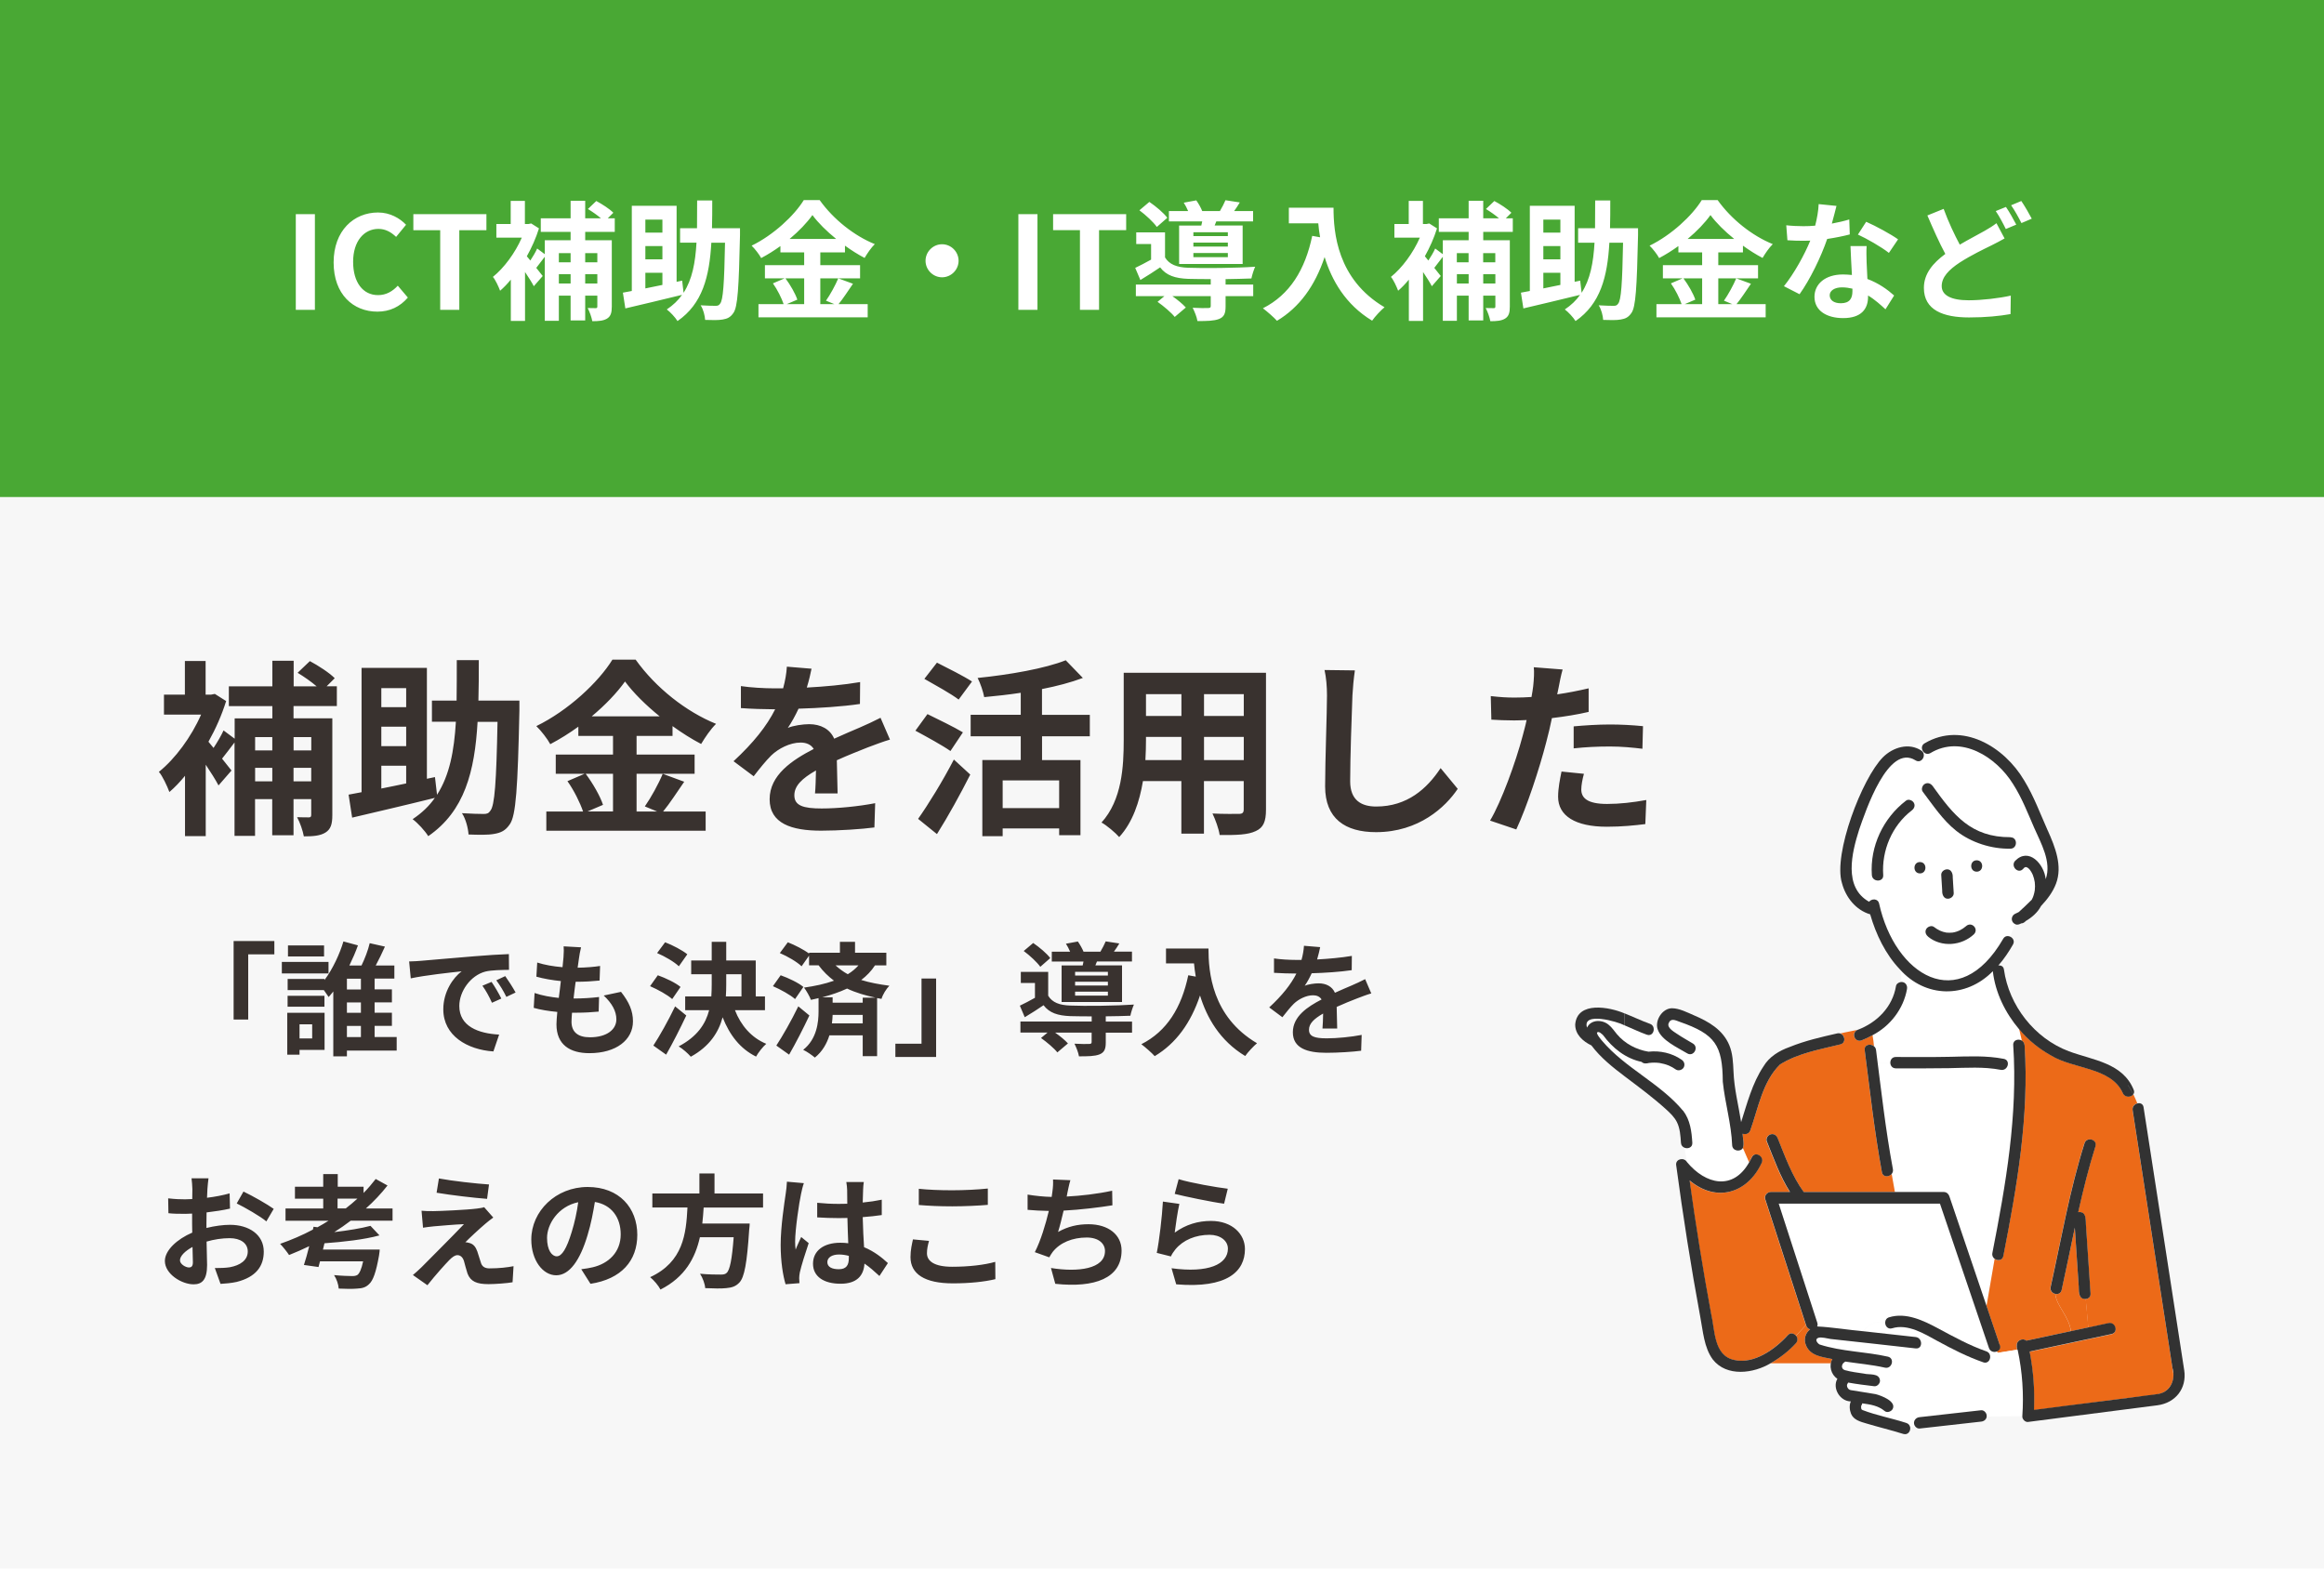 <svg viewBox="0 0 360 243" xmlns="http://www.w3.org/2000/svg" xmlns:xlink="http://www.w3.org/1999/xlink"><clipPath id="a"><path d="m244 102h94.41v120.19h-94.41z"/></clipPath><path d="m0 0h360v243h-360z" fill="#f7f7f7"/><path d="m0 0h360v77h-360z" fill="#49a834"/><path d="m45.82 48v-14.82h2.96v14.82zm12.64.28c-3.74 0-6.78-2.68-6.78-7.62s3.14-7.74 6.88-7.74c1.88 0 3.38.9 4.34 1.9l-1.54 1.88c-.76-.72-1.62-1.24-2.74-1.24-2.24 0-3.92 1.92-3.92 5.1s1.52 5.16 3.86 5.16c1.28 0 2.26-.6 3.06-1.46l1.56 1.84c-1.22 1.42-2.8 2.18-4.72 2.18zm9.73-.28v-12.34h-4.16v-2.48h11.32v2.48h-4.2v12.34zm24.34-8.78h-1.88v1.42h1.88zm-1.88 4.7h1.88v-1.44h-1.88zm-4.08 0h1.82v-1.44h-1.82zm1.82-4.7h-1.82v1.42h1.82zm6.84-3.3h-4.58v1.3h4.12v10.28c0 .94-.16 1.5-.74 1.86-.56.34-1.3.4-2.28.4-.1-.58-.42-1.5-.72-2.04.52.02 1.06.02 1.24.02.2 0 .26-.06.26-.28v-1.66h-1.88v3.84h-2.26v-3.84h-1.82v3.9h-2.18v-9.92c-.46.6-.92 1.22-1.32 1.72l1 1.26-1.38 1.58c-.3-.58-.82-1.4-1.36-2.2v7.58h-2.2v-6.4c-.54.66-1.1 1.24-1.66 1.72-.22-.6-.76-1.76-1.12-2.14 1.72-1.38 3.44-3.7 4.48-6.08h-3.94v-2.12h2.22v-3.58h2.2v3.58h.56l.42-.08 1.2.76c-.46 1.48-1.12 2.96-1.88 4.32.16.2.34.42.54.66.4-.6.82-1.32 1.06-1.86l1.18.88v-2.16h4v-1.3h-4.62v-2.1h4.62v-2.72h2.26v2.72h2.44c-.58-.5-1.36-1.04-2.02-1.44l1.3-1.24c.9.48 2.08 1.24 2.64 1.82l-.86.86h1.08zm4.74 6.34v2.42c.84-.16 1.72-.36 2.64-.54v-1.88zm2.64-8.24h-2.64v2.02h2.64zm0 6.16v-2.06h-2.64v2.06zm12.02-4.82v1.06c-.18 8.2-.36 11.14-1.02 12.06-.46.68-.94.9-1.66 1.02-.64.12-1.68.1-2.72.06-.04-.64-.28-1.64-.7-2.26.98.06 1.88.08 2.32.08.32 0 .52-.06.7-.34.46-.54.64-3.02.76-9.44h-2.12c-.3 5.28-1.38 9.48-5.24 12.14-.36-.58-1.1-1.38-1.66-1.8.98-.66 1.76-1.4 2.36-2.26-3.06.76-6.34 1.52-8.78 2.1l-.38-2.44c.4-.08.88-.16 1.38-.26v-13.2h6.94v11.78l.86-.18.22 1.88c1.34-2.08 1.82-4.66 2-7.76h-2.54v-2.24h2.62c.02-1.36.02-2.78.02-4.3h2.34c0 1.5 0 2.94-.04 4.3zm9.94 7.76h-2.9c.76 1.02 1.54 2.38 1.84 3.3l-1.64.7h2.7zm-2.26-6.1h7.22c-1.48-1.2-2.8-2.5-3.68-3.7-.86 1.2-2.1 2.5-3.54 3.7zm7.54 6.1 2.28.84c-.76 1.1-1.54 2.32-2.24 3.16h4.52v2.04h-16.92v-2.04h3.9c-.3-.9-.96-2.24-1.66-3.22l1.82-.78h-3.06v-2.04h6.08v-1.98h-3.68v-.98c-.94.68-1.96 1.32-2.98 1.86-.3-.56-.96-1.42-1.48-1.92 3.4-1.66 6.6-4.66 8.08-7.06h2.46c2.16 3.02 5.38 5.54 8.54 6.82-.6.6-1.14 1.4-1.58 2.14-1-.52-2.04-1.18-3.04-1.9v1.04h-3.82v1.98h6.16v2.04h-6.16v4h2.18l-1.3-.54c.66-.94 1.46-2.4 1.9-3.46zm16.08-5.28c1.4 0 2.56 1.16 2.56 2.56s-1.16 2.56-2.56 2.56-2.56-1.16-2.56-2.56 1.16-2.56 2.56-2.56zm11.82 10.16v-14.82h2.96v14.82zm9.54 0v-12.34h-4.16v-2.48h11.32v2.48h-4.2v12.34zm22.91-11.42v-.6h-5.34v.6zm0 1.62v-.62h-5.34v.62zm0 1.64v-.64h-5.34v.64zm-7.55-4.9h3.44c.04-.2.1-.42.14-.64h-5.16v-1.6h2.98c-.18-.44-.44-.92-.68-1.3l1.94-.36c.34.48.72 1.14.92 1.66h2.74c.32-.54.66-1.2.86-1.68l2.22.34c-.3.5-.6.96-.88 1.34h2.94v1.6h-5.7l-.26.64h4.34v5.96h-9.84zm-1.83-1.2-1.62 1.42c-.52-.74-1.7-1.84-2.7-2.58l1.54-1.3c1 .68 2.22 1.7 2.78 2.46zm9.03 9.5v.84h4.28v1.8h-4.28v1.6c0 1.06-.22 1.62-1.02 1.94-.8.3-1.86.32-3.34.32-.1-.64-.44-1.46-.74-2.06.98.06 2.08.06 2.38.04.32 0 .42-.08.42-.3v-1.54h-5.94c.8.56 1.62 1.24 2.08 1.76l-1.72 1.46c-.52-.66-1.72-1.68-2.66-2.34l1.06-.88h-4.42v-1.8h11.6v-.84c-1.34 0-2.58-.02-3.5-.04-2.02-.08-3.38-.52-4.34-1.78-.96.66-1.94 1.28-3.06 1.96l-.8-1.88c.74-.36 1.62-.8 2.46-1.28v-2.42h-2.3v-1.8h4.46v3.88c.66 1.1 1.86 1.54 3.56 1.6 2.42.1 7.64.04 10.4-.16-.2.44-.48 1.3-.58 1.82-1.06.04-2.5.08-4 .1zm9.8-11.06h6.92c0 3.78.54 11.08 7.9 15.42-.52.42-1.5 1.46-1.92 2.08-4.14-2.5-6.26-6.28-7.36-9.86-1.5 4.48-3.9 7.8-7.38 9.88-.44-.5-1.56-1.48-2.18-1.94 4.16-2.1 6.54-5.96 7.64-11.22l1.22.22c-.14-.76-.22-1.48-.28-2.16h-4.56zm31.98 7.04h-1.88v1.42h1.88zm-1.87 4.7h1.88v-1.44h-1.88zm-4.08 0h1.82v-1.44h-1.82zm1.81-4.7h-1.82v1.42h1.82zm6.85-3.3h-4.58v1.3h4.12v10.28c0 .94-.16 1.5-.74 1.86-.56.34-1.3.4-2.28.4-.1-.58-.42-1.5-.72-2.04.52.02 1.06.02 1.24.02.2 0 .26-.06.26-.28v-1.66h-1.88v3.84h-2.26v-3.84h-1.82v3.9h-2.18v-9.92c-.46.6-.92 1.22-1.32 1.72l1 1.26-1.38 1.58c-.3-.58-.82-1.4-1.36-2.2v7.58h-2.2v-6.4c-.54.66-1.1 1.24-1.66 1.72-.22-.6-.76-1.76-1.12-2.14 1.72-1.38 3.44-3.7 4.48-6.08h-3.94v-2.12h2.22v-3.58h2.2v3.58h.56l.42-.08 1.2.76c-.46 1.48-1.12 2.96-1.88 4.32.16.2.34.42.54.66.4-.6.82-1.32 1.06-1.86l1.18.88v-2.16h4v-1.3h-4.62v-2.1h4.62v-2.72h2.26v2.72h2.44c-.58-.5-1.36-1.04-2.02-1.44l1.3-1.24c.9.48 2.08 1.24 2.64 1.82l-.86.86h1.08zm4.73 6.34v2.42c.84-.16 1.72-.36 2.64-.54v-1.88zm2.64-8.24h-2.64v2.02h2.64zm0 6.16v-2.06h-2.64v2.06zm12.03-4.82v1.06c-.18 8.2-.36 11.14-1.02 12.06-.46.68-.94.9-1.66 1.02-.64.12-1.68.1-2.72.06-.04-.64-.28-1.64-.7-2.26.98.06 1.88.08 2.32.08.32 0 .52-.06.7-.34.46-.54.64-3.02.76-9.44h-2.12c-.3 5.28-1.38 9.48-5.24 12.14-.36-.58-1.1-1.38-1.66-1.8.98-.66 1.76-1.4 2.36-2.26-3.06.76-6.34 1.52-8.78 2.1l-.38-2.44c.4-.08.88-.16 1.38-.26v-13.2h6.94v11.78l.86-.18.22 1.88c1.34-2.08 1.82-4.66 2-7.76h-2.54v-2.24h2.62c.02-1.36.02-2.78.02-4.3h2.34c0 1.5 0 2.94-.04 4.3zm9.93 7.76h-2.9c.76 1.02 1.54 2.38 1.84 3.3l-1.64.7h2.7zm-2.25-6.1h7.22c-1.48-1.2-2.8-2.5-3.68-3.7-.86 1.2-2.1 2.5-3.54 3.7zm7.53 6.1 2.28.84c-.76 1.1-1.54 2.32-2.24 3.16h4.52v2.04h-16.92v-2.04h3.9c-.3-.9-.96-2.24-1.66-3.22l1.82-.78h-3.06v-2.04h6.08v-1.98h-3.68v-.98c-.94.68-1.96 1.32-2.98 1.86-.3-.56-.96-1.42-1.48-1.92 3.4-1.66 6.6-4.66 8.08-7.06h2.46c2.16 3.02 5.38 5.54 8.54 6.82-.6.6-1.14 1.4-1.58 2.14-1-.52-2.04-1.18-3.04-1.9v1.04h-3.82v1.98h6.16v2.04h-6.16v4h2.18l-1.3-.54c.66-.94 1.46-2.4 1.9-3.46zm15.53-11.22c-.16.64-.42 1.66-.72 2.74.98-.18 1.92-.4 2.7-.64l.08 2.32c-.92.24-2.16.5-3.5.7-.96 2.8-2.66 6.3-4.28 8.56l-2.42-1.24c1.58-1.96 3.2-4.9 4.08-7.06-.36.02-.7.02-1.04.02-.82 0-1.64-.02-2.5-.08l-.18-2.32c.86.1 1.92.14 2.66.14.6 0 1.2-.02 1.82-.08.28-1.1.5-2.3.54-3.34zm-1.05 13.84c0 .74.62 1.24 1.72 1.24 1.38 0 1.8-.76 1.8-1.86v-.4c-.52-.12-1.06-.2-1.62-.2-1.16 0-1.9.52-1.9 1.22zm5.72-7.62c-.06.84-.02 1.68 0 2.56.02.58.08 1.54.12 2.54 1.72.64 3.12 1.64 4.14 2.56l-1.34 2.14c-.7-.64-1.6-1.48-2.7-2.14v.2c0 1.86-1.02 3.3-3.86 3.3-2.48 0-4.44-1.1-4.44-3.3 0-1.96 1.64-3.46 4.42-3.46.48 0 .92.04 1.38.08-.08-1.48-.18-3.26-.22-4.48zm3.45 1.06c-1.16-.92-3.44-2.22-4.8-2.84l1.28-1.98c1.44.62 3.92 1.98 4.94 2.72zm8.48-6.82c.76 2.08 1.68 4 2.5 5.54 1.46-.86 2.88-1.58 3.82-2.12.74-.42 1.32-.78 1.86-1.2l1.26 2.36c-.64.36-1.28.7-2 1.06-1.26.62-3.12 1.5-4.96 2.68-1.66 1.1-2.78 2.24-2.78 3.64s1.4 2.2 4.18 2.2c2.04 0 4.74-.32 6.52-.72l-.04 2.86c-1.7.3-3.82.52-6.42.52-3.98 0-7-1.12-7-4.58 0-2.2 1.4-3.84 3.32-5.26-.92-1.7-1.88-3.86-2.78-5.96zm9.65-.3c.5.72 1.22 2 1.6 2.74l-1.62.68c-.4-.82-1.02-2-1.56-2.78zm2.38-.92c.52.76 1.26 2.04 1.62 2.74l-1.6.68c-.42-.84-1.06-2-1.6-2.76z" fill="#fff"/><path d="m48.22 114.19h-2.74v2.07h2.74zm-2.75 6.86h2.74v-2.1h-2.74zm-5.95 0h2.66v-2.1h-2.66zm2.66-6.86h-2.66v2.07h2.66zm9.97-4.81h-6.68v1.9h6.01v15c0 1.37-.23 2.19-1.08 2.71-.82.5-1.9.58-3.33.58-.15-.85-.61-2.19-1.05-2.97.76.03 1.55.03 1.81.03.29 0 .38-.09.38-.41v-2.42h-2.74v5.6h-3.3v-5.6h-2.66v5.69h-3.18v-14.47c-.67.88-1.34 1.78-1.93 2.51l1.46 1.84-2.01 2.31c-.44-.85-1.2-2.04-1.98-3.21v11.06h-3.21v-9.34c-.79.96-1.6 1.81-2.42 2.51-.32-.88-1.11-2.57-1.63-3.12 2.51-2.01 5.02-5.4 6.54-8.87h-5.75v-3.09h3.24v-5.22h3.21v5.22h.82l.61-.12 1.75 1.11c-.67 2.16-1.63 4.32-2.74 6.3.23.29.5.61.79.96.58-.88 1.2-1.93 1.55-2.71l1.72 1.28v-3.15h5.84v-1.9h-6.74v-3.06h6.74v-3.97h3.3v3.97h3.56c-.85-.73-1.98-1.52-2.95-2.1l1.9-1.81c1.31.7 3.03 1.81 3.85 2.65l-1.25 1.25h1.58v3.06zm6.92 9.25v3.53c1.23-.23 2.51-.52 3.85-.79v-2.74zm3.85-12.02h-3.85v2.95h3.85zm0 8.98v-3.01h-3.85v3.01zm17.54-7.03v1.55c-.26 11.96-.53 16.25-1.49 17.59-.67.99-1.37 1.31-2.42 1.49-.93.18-2.45.15-3.97.09-.06-.93-.41-2.39-1.02-3.3 1.43.09 2.74.12 3.38.12.47 0 .76-.09 1.02-.5.67-.79.93-4.41 1.11-13.77h-3.09c-.44 7.7-2.01 13.83-7.64 17.71-.53-.85-1.6-2.01-2.42-2.63 1.43-.96 2.57-2.04 3.44-3.3-4.46 1.11-9.25 2.22-12.81 3.06l-.55-3.56c.58-.12 1.28-.23 2.01-.38v-19.26h10.12v17.18l1.25-.26.32 2.74c1.95-3.04 2.65-6.8 2.92-11.32h-3.71v-3.27h3.82c.03-1.98.03-4.06.03-6.27h3.41c0 2.19 0 4.29-.06 6.27h6.33zm14.5 11.32h-4.23c1.11 1.49 2.25 3.47 2.68 4.81l-2.39 1.02h3.94v-5.84zm-3.3-8.9h10.53c-2.16-1.75-4.08-3.65-5.37-5.4-1.25 1.75-3.06 3.65-5.16 5.4zm11 8.9 3.33 1.23c-1.11 1.6-2.25 3.38-3.27 4.61h6.59v2.98h-24.68v-2.98h5.69c-.44-1.31-1.4-3.27-2.42-4.7l2.65-1.14h-4.46v-2.98h8.87v-2.89h-5.37v-1.43c-1.37.99-2.86 1.93-4.35 2.71-.44-.82-1.4-2.07-2.16-2.8 4.96-2.42 9.63-6.8 11.79-10.3h3.59c3.15 4.41 7.85 8.08 12.46 9.95-.88.88-1.66 2.04-2.31 3.12-1.46-.76-2.98-1.72-4.43-2.77v1.52h-5.57v2.89h8.99v2.98h-8.99v5.84h3.18l-1.9-.79c.96-1.37 2.13-3.5 2.77-5.05zm23.05-16.28c-.15.73-.35 1.69-.73 2.92 2.77-.15 5.69-.41 8.26-.85l-.03 3.39c-2.77.41-6.36.64-9.51.73-.5 1.08-1.08 2.13-1.66 2.98.76-.35 2.33-.58 3.3-.58 1.78 0 3.24.76 3.88 2.25 1.52-.7 2.74-1.2 3.94-1.72 1.14-.5 2.16-.96 3.24-1.52l1.46 3.38c-.93.26-2.48.85-3.47 1.22-1.31.53-2.98 1.17-4.76 1.98.03 1.63.09 3.79.12 5.14h-3.5c.09-.88.12-2.28.15-3.56-2.19 1.25-3.35 2.39-3.35 3.85 0 1.6 1.37 2.04 4.23 2.04 2.48 0 5.72-.32 8.29-.82l-.12 3.76c-1.93.26-5.51.5-8.26.5-4.58 0-7.97-1.11-7.97-4.87s3.5-6.07 6.83-7.79c-.44-.73-1.22-.99-2.04-.99-1.63 0-3.44.93-4.55 2.01-.88.88-1.72 1.93-2.71 3.21l-3.12-2.33c3.06-2.83 5.14-5.43 6.45-8.05h-.38c-1.2 0-3.33-.06-4.93-.18v-3.41c1.49.23 3.65.35 5.14.35h1.4c.32-1.17.52-2.31.58-3.36l3.85.32zm24.86 1.98-2.07 2.8c-1.14-.88-3.62-2.25-5.31-3.21l1.95-2.51c1.63.82 4.17 2.1 5.43 2.92zm-1.41 7.88-1.93 2.89c-1.2-.85-3.71-2.22-5.43-3.15l1.87-2.57c1.6.79 4.2 2.04 5.49 2.83zm-4.02 15.76-2.92-2.36c1.55-2.19 3.79-5.81 5.54-9.19l2.54 2.33c-1.55 3.06-3.38 6.39-5.16 9.22zm18.93-4.03v-4.29h-8.75v4.29zm4.76-11.12h-7.41v3.68h5.95v11.64h-3.3v-1.05h-8.75v1.2h-3.15v-11.79h5.95v-3.68h-7.76v-3.33h7.76v-3.41c-1.9.29-3.85.5-5.66.67-.15-.85-.61-2.19-1.02-2.97 4.96-.5 10.44-1.46 13.65-2.74l2.65 2.74c-1.87.7-4.06 1.28-6.33 1.72v4h7.41v3.33zm17.68 3.68h6.16v-3.59h-6.16zm-9.07 0h5.57v-3.59h-5.49v.53c0 .93-.03 1.98-.09 3.06zm5.57-10.21h-5.49v3.38h5.49zm9.66 3.38v-3.38h-6.16v3.38zm3.44-6.68v21.18c0 1.87-.41 2.8-1.58 3.33-1.2.58-2.98.64-5.6.61-.12-.93-.67-2.42-1.11-3.33 1.63.09 3.56.06 4.08.06.56 0 .76-.18.76-.7v-4.38h-6.16v8.14h-3.5v-8.14h-5.95c-.53 3.18-1.58 6.39-3.68 8.67-.55-.64-1.96-1.84-2.74-2.25 3.18-3.5 3.44-8.7 3.44-12.78v-10.42h22.03zm13.77-.38c-.18 1.23-.32 2.71-.38 3.88-.12 3.15-.35 9.69-.35 13.3 0 2.95 1.75 3.91 4.03 3.91 4.81 0 7.88-2.77 9.98-5.95l2.65 3.21c-1.87 2.8-6.01 6.71-12.66 6.71-4.78 0-7.88-2.1-7.88-7.09 0-3.91.29-11.58.29-14.09 0-1.37-.12-2.77-.38-3.94zm35.48 16.02c-.23.82-.41 1.78-.41 2.42 0 1.28.88 2.25 4 2.25 1.96 0 3.97-.23 6.07-.61l-.15 3.73c-1.63.2-3.62.41-5.95.41-4.9 0-7.56-1.69-7.56-4.64 0-1.34.29-2.74.53-3.91zm-3.3-16.16c-.23.79-.5 2.1-.61 2.74-.06.32-.15.7-.23 1.11 1.63-.23 3.27-.56 4.87-.93v3.65c-1.75.41-3.73.73-5.69.96-.26 1.25-.55 2.54-.88 3.74-1.05 4.08-3.01 10.04-4.64 13.51l-4.06-1.37c1.75-2.92 3.97-9.04 5.05-13.13.2-.79.44-1.6.61-2.45-.67.03-1.31.06-1.93.06-1.4 0-2.51-.06-3.53-.12l-.09-3.65c1.49.17 2.48.23 3.68.23.85 0 1.72-.03 2.63-.09.12-.64.2-1.2.26-1.66.12-1.08.18-2.28.09-2.95l4.46.35zm1.72 8.81c1.63-.15 3.74-.29 5.6-.29 1.66 0 3.41.09 5.13.26l-.09 3.5c-1.46-.18-3.24-.35-5.02-.35-1.98 0-3.79.09-5.63.29v-3.41zm-207.6 33.26h6.32v2.06h-4.05v10.1h-2.26v-12.16zm14.02.68v1.71h-5.59v-1.71zm.69 2.55v1.79h-7.23v-1.79zm-.63 5.25v1.69h-5.71v-1.69zm-1.9 4.42h-1.96v2.19h1.96zm1.92-1.79v5.75h-3.88v.74h-1.9v-6.49zm3.46 2.04v1.73h2.17v-1.73zm2.17-5.65v-1.67h-2.17v1.67zm0 3.61v-1.6h-2.17v1.6zm5.54 3.77v2.09h-7.71v.89h-2.11v-10.05c-.23.3-.48.59-.72.86-.19-.29-.46-.68-.74-1.07h-5.61v-1.73h5.71v.17c1.29-1.73 2.38-4.11 2.93-5.98l2.25.61c-.36 1.01-.82 2.07-1.33 3.12h1.88c.51-1.05 1.03-2.4 1.27-3.46l2.36.53c-.44.99-.95 2.04-1.43 2.93h2.89v2.02h-3.06v1.67h2.68v2.02h-2.68v1.6h2.68v2.04h-2.68v1.73h3.42zm1.92-11.72c.76-.02 1.5-.06 1.86-.1 1.6-.13 4.74-.42 8.22-.7 1.96-.17 4.03-.29 5.38-.34l.02 2.44c-1.03.02-2.66.02-3.67.27-2.3.61-4.03 3.06-4.03 5.33 0 3.14 2.93 4.26 6.17 4.43l-.89 2.61c-4-.27-7.76-2.4-7.76-6.53 0-2.74 1.54-4.91 2.84-5.88-1.79.19-5.67.61-7.88 1.09l-.25-2.61zm12.77 3.16c.48.68 1.16 1.85 1.52 2.59l-1.45.65c-.48-1.05-.88-1.79-1.48-2.64l1.41-.59zm2.13-.88c.48.67 1.2 1.79 1.6 2.53l-1.43.68c-.51-1.03-.95-1.73-1.56-2.57l1.39-.65zm11.74-4.47c-.17.68-.25 1.2-.32 1.69-.06.32-.13.84-.21 1.47 1.37-.02 2.59-.13 3.48-.27l-.08 2.26c-1.14.11-2.19.19-3.71.19-.11.84-.23 1.73-.32 2.59h.13c1.18 0 2.59-.08 3.82-.23l-.06 2.26c-1.07.1-2.17.17-3.37.17h-.76c-.04.57-.08 1.05-.08 1.39 0 1.58.97 2.42 2.84 2.42 2.66 0 4.11-1.22 4.11-2.78 0-1.29-.7-2.51-1.96-3.69l2.68-.57c1.26 1.6 1.85 2.95 1.85 4.57 0 2.87-2.59 4.93-6.75 4.93-2.99 0-5.1-1.29-5.1-4.47 0-.46.06-1.14.13-1.92-1.39-.13-2.64-.34-3.65-.63l.13-2.3c1.24.42 2.51.63 3.75.76.11-.86.23-1.75.32-2.61-1.31-.13-2.66-.36-3.79-.68l.13-2.19c1.1.36 2.53.61 3.92.72.06-.59.11-1.1.15-1.54.06-.89.06-1.28.02-1.69l2.68.15zm16.46 1.08-1.31 1.86c-.68-.67-2.17-1.54-3.37-2.05l1.24-1.67c1.16.44 2.68 1.24 3.44 1.86zm-1.05 5.06-1.29 1.88c-.72-.65-2.23-1.48-3.43-2l1.2-1.69c1.18.42 2.76 1.16 3.52 1.81zm-.84 3.01 1.73 1.41c-.95 2.02-2.06 4.21-3.12 6.07l-1.98-1.41c.95-1.45 2.3-3.84 3.37-6.07zm7.92-4.98v1.58c0 .63-.02 1.24-.06 1.86h2.42v-3.44zm5.99 5.57h-4.64c.91 2.34 2.53 4.26 4.85 5.21-.53.46-1.24 1.35-1.58 1.98-2.47-1.22-4.09-3.33-5.18-6.09-.63 2.34-2.02 4.51-4.93 6.11-.4-.48-1.28-1.26-1.88-1.6 2.89-1.52 4.17-3.48 4.72-5.61h-3.71v-2.13h4.05c.04-.63.06-1.26.06-1.88v-1.56h-3.18v-2.13h3.18v-2.89h2.25v2.89h4.57v5.57h1.43v2.13zm5.18-.59 1.71 1.41c-.95 2.02-2.07 4.21-3.14 6.07l-1.98-1.41c.95-1.45 2.32-3.84 3.4-6.07zm.78-3.01-1.29 1.88c-.72-.65-2.23-1.48-3.43-2l1.2-1.69c1.18.42 2.76 1.16 3.52 1.81zm9.19 1.66h1.98c-1.56-.34-3.04-.76-4.4-1.41-1.18.55-2.47.99-3.84 1.35h1.6v.84h4.66zm-4.78 3.98h4.78v-1.31h-4.66c-.02.4-.04.86-.11 1.31zm4.13-8.98h-3.56c.61.55 1.24 1.01 1.9 1.37.65-.4 1.2-.86 1.65-1.37zm4.32 0h-1.77c-.57.88-1.29 1.62-2.13 2.26 1.35.42 2.8.68 4.36.89-.49.51-1.01 1.33-1.22 2.04l-.68-.13v9h-2.23v-3.22h-5.16c-.4 1.26-1.07 2.49-2.25 3.44-.4-.34-1.26-.95-1.81-1.2 2.13-1.67 2.38-4.32 2.38-5.94v-2.07c-.38.1-.78.19-1.18.27-.19-.51-.72-1.46-1.07-1.9 1.66-.23 3.25-.57 4.64-1.07-.86-.65-1.66-1.41-2.38-2.38h-1.48v-1.5l-1.16 1.65c-.68-.67-2.17-1.54-3.37-2.05l1.24-1.67c1.08.42 2.49 1.14 3.29 1.75v-.13h4.78v-1.69h2.34v1.69h4.85v1.96zm7.71 14.19h-6.32v-2.06h4.05v-10.1h2.26v12.16zm26.6-12.62v-.57h-5.08v.57zm0 1.55v-.59h-5.08v.59zm0 1.56v-.61h-5.08v.61zm-7.18-4.67h3.27c.04-.19.1-.4.13-.61h-4.91v-1.52h2.84c-.17-.42-.42-.88-.65-1.24l1.85-.34c.32.46.68 1.09.88 1.58h2.61c.3-.51.63-1.14.82-1.6l2.11.32c-.28.48-.57.91-.84 1.27h2.8v1.52h-5.42l-.25.61h4.13v5.67h-9.36v-5.67zm-1.75-1.14-1.54 1.35c-.49-.7-1.62-1.75-2.57-2.45l1.47-1.24c.95.65 2.11 1.62 2.64 2.34zm8.6 9.04v.8h4.07v1.71h-4.07v1.52c0 1.01-.21 1.54-.97 1.85-.76.29-1.77.3-3.18.3-.1-.61-.42-1.39-.7-1.96.93.06 1.98.06 2.26.04.31 0 .4-.08.4-.29v-1.46h-5.65c.76.53 1.54 1.18 1.98 1.67l-1.64 1.39c-.49-.63-1.64-1.6-2.53-2.23l1.01-.84h-4.2v-1.71h11.04v-.8c-1.28 0-2.46-.02-3.33-.04-1.92-.08-3.22-.49-4.13-1.69-.91.63-1.85 1.22-2.91 1.86l-.76-1.79c.7-.34 1.54-.76 2.34-1.22v-2.3h-2.19v-1.71h4.24v3.69c.63 1.05 1.77 1.47 3.39 1.52 2.3.1 7.27.04 9.89-.15-.19.42-.46 1.24-.55 1.73-1.01.04-2.38.08-3.81.09zm9.33-10.52h6.58c0 3.6.51 10.54 7.52 14.67-.49.4-1.43 1.39-1.83 1.98-3.94-2.38-5.96-5.97-7-9.38-1.43 4.26-3.71 7.42-7.02 9.4-.42-.48-1.48-1.41-2.07-1.85 3.96-2 6.22-5.67 7.27-10.68l1.16.21c-.13-.72-.21-1.41-.27-2.05h-4.34zm23.88-.21c-.1.47-.23 1.1-.47 1.9 1.81-.1 3.71-.27 5.38-.55l-.02 2.21c-1.81.27-4.15.42-6.2.48-.32.7-.7 1.39-1.08 1.94.49-.23 1.52-.38 2.15-.38 1.16 0 2.11.49 2.53 1.46.99-.46 1.79-.78 2.57-1.12.74-.32 1.41-.63 2.11-.99l.95 2.21c-.61.17-1.62.55-2.26.8-.86.34-1.94.76-3.1 1.29.02 1.07.06 2.47.08 3.35h-2.28c.06-.57.08-1.48.1-2.32-1.43.82-2.19 1.56-2.19 2.51 0 1.05.89 1.33 2.76 1.33 1.62 0 3.73-.21 5.4-.53l-.08 2.45c-1.26.17-3.6.32-5.38.32-2.99 0-5.2-.72-5.2-3.18s2.28-3.96 4.45-5.08c-.29-.48-.8-.65-1.33-.65-1.07 0-2.24.61-2.97 1.31-.57.57-1.12 1.26-1.77 2.09l-2.04-1.52c2-1.85 3.35-3.54 4.21-5.25h-.25c-.78 0-2.17-.04-3.22-.11v-2.23c.97.15 2.38.23 3.35.23h.91c.21-.76.34-1.5.38-2.19l2.51.21zm-172.2 35.81c-.06.34-.13 1.16-.17 1.66-.02.42-.04.88-.06 1.35 1.26-.15 2.51-.4 3.5-.68l.06 2.36c-1.08.25-2.4.44-3.63.59-.02.57-.02 1.16-.02 1.71v.7c1.29-.32 2.61-.49 3.65-.49 2.93 0 5.23 1.52 5.23 4.15 0 2.24-1.18 3.94-4.21 4.7-.88.19-1.71.25-2.49.3l-.88-2.45c.86 0 1.67-.02 2.34-.13 1.54-.29 2.76-1.05 2.76-2.44 0-1.29-1.14-2.06-2.8-2.06-1.18 0-2.42.19-3.58.53.04 1.5.08 2.99.08 3.63 0 2.36-.84 2.99-2.09 2.99-1.85 0-4.45-1.6-4.45-3.62 0-1.65 1.9-3.39 4.24-4.39-.02-.46-.02-.91-.02-1.35v-1.6c-.36.02-.7.04-1.01.04-1.27 0-2.02-.02-2.66-.1l-.04-2.3c1.12.13 1.94.15 2.63.15.34 0 .72-.02 1.1-.04.02-.67.02-1.22.02-1.54 0-.4-.08-1.33-.13-1.68h2.63zm5.42 2.05c1.47.7 3.67 1.96 4.68 2.68l-1.14 1.94c-.91-.78-3.41-2.21-4.59-2.78l1.05-1.85zm-9.84 10.66c0 .59.89 1.1 1.39 1.1.34 0 .61-.15.61-.8 0-.47-.02-1.35-.06-2.38-1.16.63-1.94 1.41-1.94 2.07zm24.41-8.05h1.27c.63-.49 1.24-.99 1.81-1.52h-3.08zm8.49 1.9h-6.45c-.82.63-1.67 1.22-2.55 1.77 2.13-.25 4.21-.59 5.61-.97l1.39 1.48c-2.36.65-5.63 1.01-8.52 1.22l-.23.97h8.79s-.04.63-.11.95c-.46 2.57-.91 3.86-1.56 4.43-.51.49-1.03.63-1.83.67-.63.06-1.71.06-2.85 0-.04-.63-.32-1.48-.72-2.09 1.1.11 2.3.15 2.8.15.36 0 .61-.04.84-.19.3-.25.61-.89.86-2.09h-6.68l-.23.88-2.26-.32c.27-.8.55-1.83.82-2.91-1.03.5-2.07.95-3.12 1.37-.3-.46-.97-1.31-1.39-1.73 1.73-.61 3.44-1.33 5.08-2.21l.1-.44.61.08c.59-.32 1.16-.66 1.71-1.01h-6.66v-1.9h5.84v-1.52h-4.38v-1.85h4.38v-1.96h2.25v1.96h4v.97c.69-.7 1.31-1.43 1.88-2.17l1.83 1.01c-.99 1.26-2.11 2.46-3.35 3.56h4.13v1.9zm7.21-6.54c2.13.4 5.78.8 7.76.93l-.3 2.23c-2-.15-5.56-.57-7.82-.95zm8.43 6.05c-.49.34-.89.68-1.24.97-.88.74-2.64 2.38-3.1 2.87.17-.02.51.06.72.13.55.17.89.59 1.14 1.29.17.51.38 1.24.55 1.73.17.59.59.89 1.33.89 1.47 0 2.78-.15 3.73-.34l-.15 2.49c-.78.15-2.74.29-3.73.29-1.81 0-2.78-.4-3.25-1.64-.19-.57-.42-1.46-.55-1.94-.21-.67-.63-.91-1.01-.91-.4 0-.8.3-1.26.76-.65.67-2.07 2.23-3.39 3.9l-2.25-1.58c.34-.29.8-.68 1.31-1.18.97-.99 4.87-4.87 6.6-6.7-1.33.04-3.62.25-4.7.34-.67.06-1.24.15-1.64.21l-.23-2.63c.44.04 1.12.08 1.83.06.89 0 5.21-.19 6.79-.4.36-.04.88-.13 1.08-.21l1.39 1.58zm22.3 2.68c0 4.01-2.45 6.85-7.25 7.59l-1.43-2.26c.72-.08 1.26-.19 1.77-.3 2.44-.57 4.34-2.32 4.34-5.1 0-2.63-1.43-4.59-4-5.02-.27 1.62-.59 3.37-1.14 5.16-1.14 3.84-2.78 6.2-4.85 6.2s-3.86-2.32-3.86-5.54c0-4.39 3.81-8.14 8.73-8.14s7.69 3.27 7.69 7.42zm-13.98.48c0 1.92.76 2.85 1.5 2.85.8 0 1.54-1.2 2.32-3.77.44-1.41.8-3.03 1.01-4.61-3.14.65-4.83 3.43-4.83 5.52zm33.47-4.7h-9.21c-.06.82-.11 1.65-.21 2.47h7.34s-.02.68-.08.99c-.34 5.18-.74 7.31-1.5 8.14-.57.61-1.16.8-2.06.88-.7.08-1.98.06-3.25 0-.04-.65-.38-1.58-.8-2.23 1.31.13 2.64.13 3.2.13.42 0 .69-.04.91-.25.5-.42.84-2.07 1.1-5.54h-5.23c-.72 3.21-2.3 6.18-6.11 8.11-.32-.63-1.01-1.43-1.6-1.92 5.14-2.38 5.57-6.72 5.78-10.79h-5.44v-2.17h7.29v-3.1h2.34v3.1h7.52v2.17zm9.95 8.45c0 .78.76 1.1 1.77 1.1 1.16 0 1.56-.61 1.56-1.73v-.34c-.5-.13-1.01-.21-1.52-.21-1.09 0-1.81.46-1.81 1.18zm5.65-12.43c-.06.36-.1.82-.11 1.24-.02.42-.04 1.12-.06 1.96 1.05-.1 2.04-.25 2.95-.44v2.38c-.91.13-1.9.25-2.95.32.04 1.85.13 3.37.21 4.66 1.58.65 2.78 1.62 3.69 2.46l-1.31 2c-.8-.74-1.56-1.41-2.32-1.92-.11 1.83-1.14 3.12-3.71 3.12s-4.26-1.1-4.26-3.1 1.64-3.25 4.22-3.25c.44 0 .86.02 1.24.08-.04-1.18-.11-2.57-.13-3.92-.46.02-.91.02-1.35.02-1.12 0-2.21-.04-3.33-.11v-2.26c1.08.11 2.19.17 3.33.17.44 0 .89 0 1.33-.02 0-.93-.02-1.71-.02-2.11 0-.28-.06-.88-.13-1.26h2.72zm-9.29.21c-.15.38-.38 1.35-.44 1.69-.28 1.28-.91 5.46-.91 7.36 0 .38.02.86.08 1.24.25-.67.57-1.31.86-1.96l1.16.95c-.53 1.56-1.14 3.5-1.37 4.53-.06.27-.1.68-.1.89 0 .19.02.51.04.78l-2.15.17c-.4-1.33-.76-3.5-.76-6.09 0-2.87.57-6.47.78-7.93.08-.53.17-1.26.19-1.87l2.63.23zm17.8.86c1.41.15 3.18.23 5.18.23 1.88 0 4.05-.11 5.52-.27v2.53c-1.33.12-3.69.23-5.5.23-2 0-3.65-.08-5.19-.21v-2.51zm1.59 8.07c-.19.68-.32 1.27-.32 1.92 0 1.22 1.16 2.09 3.9 2.09 2.57 0 5-.28 6.68-.76l.02 2.68c-1.65.4-3.94.65-6.6.65-4.36 0-6.55-1.46-6.55-4.07 0-1.1.23-2.04.38-2.74zm21.9-9.4c-.21.67-.32 1.31-.46 1.94-.04.17-.08.38-.11.59 2.17-.11 4.74-.4 7.04-.9l.04 2.26c-1.98.32-5.01.69-7.56.82-.27 1.16-.57 2.38-.86 3.31 1.54-.86 3.03-1.2 4.72-1.2 3.08 0 5.12 1.64 5.12 4.07 0 4.28-4.13 5.82-10.27 5.16l-.67-2.45c4.17.68 8.37.17 8.37-2.63 0-1.14-.97-2.09-2.83-2.09-2.19 0-4.13.78-5.27 2.23-.21.27-.34.51-.53.84l-2.24-.8c.91-1.77 1.67-4.3 2.17-6.39-1.2-.02-2.32-.08-3.29-.17v-2.36c1.14.19 2.57.34 3.73.36.04-.29.08-.55.11-.78.11-.82.13-1.29.1-1.92l2.7.11zm16.77-.16c1.81.57 5.96 1.29 7.61 1.48l-.57 2.32c-1.92-.25-6.16-1.14-7.65-1.52zm.11 3.83c-.25 1.05-.59 3.37-.72 4.45 1.73-1.26 3.62-1.81 5.61-1.81 3.33 0 5.27 2.06 5.27 4.36 0 3.46-2.74 6.13-10.65 5.46l-.72-2.49c5.71.78 8.73-.61 8.73-3.03 0-1.24-1.18-2.15-2.84-2.15-2.15 0-4.09.8-5.29 2.25-.34.42-.53.72-.7 1.1l-2.19-.55c.38-1.86.82-5.59.95-7.95z" fill="#39322f"/><g clip-path="url(#a)"><path d="m285.37 211.39s0-.02 0-.02c-.03.06-.03.05 0 .02z" fill="#ec6a18"/><path d="m285.31 211.63s0-.02.01-.02v-.02s0 .04-.02.04z" fill="#ec6a18"/><path d="m315.18 136.67c-.02-.13 0-.04 0 0z" fill="#ec6a18"/><path d="m285.33 211.71v-.02s0-.04-.02-.05c0 .01.01.04.02.07z" fill="#ec6a18"/><path d="m285.33 211.59s.01-.03.02-.05c0-.01-.01 0-.02.05z" fill="#ec6a18"/><path d="m285.48 211.19s.06-.06.05-.06c-.02.01-.03.03-.05.06z" fill="#ec6a18"/><path d="m285.54 212.11s-.06-.06-.06-.05.03.03.06.05z" fill="#ec6a18"/><path d="m311.97 164.45h-1.02c.26.56-.21 1.44-1.03 1.28-2.64-.51-5.33-.31-8-.26-2.75.05-5.51.03-8.26.03-.54 0-.82-.41-.85-.82h-1.96c.7 5.5 1.34 11 2.36 16.45.06.3-.03.55-.19.74l.5 2.8h7.57c.4 0 .72.27.85.65 1.92 5.67 3.85 11.35 5.77 17.01l1.26-7.3c-.27-.19-.44-.51-.36-.91 1.92-9.77 3.65-19.69 3.35-29.67z" fill="#fff"/><path d="m293.67 163.75c2.85 0 5.7.02 8.55-.03 2.75-.06 5.46-.2 8.18.32.29.06.47.21.56.41h1.02c-.03-.85-.06-1.69-.12-2.54-.05-.8.82-1.03 1.35-.69-.13-.59-.3-1.19-.42-1.79-2.14-2.54-3.68-5.68-4.07-8.99-4.17 4.25-10.46 4.17-14.42-.31.26.67.29 1.34.15 2.02.62-.1 1.08.52.95 1.1-.55 3.05-2.6 5.7-5.33 7.13.11.55.18 1.14.23 1.72.16.14.29.33.32.59.09.66.17 1.33.26 1.99h1.96c-.03-.46.25-.94.85-.94z" fill="#fff"/><path d="m336.67 212.88c-2.1-13.62-4.21-27.25-6.32-40.88-.09-.57.31-.96.74-1.06-.19-.47-.4-.94-.63-1.41-.35.48-1.33.52-1.63-.23-1.79-3.98-7.68-3.68-11.07-5.78-1.89-1.04-3.6-2.43-4.98-4.09.12.59.29 1.19.42 1.79.22.14.38.36.41.69.74 10.99-1.18 21.93-3.3 32.68-.14.7-.87.77-1.33.44l-1.26 7.3c.68 2 1.36 4 2.03 6 .16.49-.09.85-.46.99l.16.26 3.04-.49c-.1-.19-.13-.42-.09-.62-.08-.83.96-1.23 1.47-.76 2.31-.49 4.61-.98 6.92-1.48-.27-2.29-2.2-3.84-2.43-5.78-.45-.1-.85-.5-.72-1.07 1.65-7.44 2.94-14.97 5.24-22.25.34-1.08 2.03-.62 1.7.47-1.06 3.36-1.9 6.77-2.67 10.2 1.4-.18 1.11 1.36 1.22 2.31.23 3.43.46 6.86.69 10.3.03.52-.33.8-.74.84l.4 4.43c1.04-.22 2.08-.44 3.12-.67 1.1-.23 1.57 1.46.47 1.7-4.23.9-8.46 1.81-12.69 2.71.58 2.98.82 6.01.68 9.04 4.86-.63 9.72-1.25 14.58-1.88 1.58-.2 3.18-.33 4.74-.61 1.4-.25 2.43-1.67 2.27-3.07z" fill="#ec6a18"/><path d="m322.08 200.4c-.23-3.4-.45-6.8-.68-10.2-.69 3.22-1.34 6.44-2.05 9.65-.11.53-.57.7-.98.6.22 1.94 2.16 3.49 2.43 5.78.9-.19 1.8-.38 2.7-.58l-.4-4.43c-.46.04-.98-.24-1.02-.84z" fill="#ec6a18"/><path d="m309.3 209.32c-.44.18-1.04.06-1.24-.53-2.53-7.46-5.06-14.91-7.59-22.37h-24.98c1.99 6.15 3.99 12.3 5.98 18.46.07.22.06.41-.02.57 2.36.11 4.76.52 7.13.74 1.01-1.02 2.04-1.6 3.43-1.36.03-.32.21-.63.61-.75 2.6-.8 5.32.5 7.56 1.7 2.46 1.32 4.85 2.65 7.5 3.57.25.09.41.25.51.44l1.26-.2-.16-.26z" fill="#fff"/><path d="m312.56 209.2s-.04-.07-.05-.1l-3.04.49-1.26.2c.3.62-.15 1.54-.98 1.26-2.49-.87-4.8-2.04-7.12-3.31-2.02-1.1-4.6-2.71-7.01-1.96-.69.21-1.12-.39-1.07-.95-1.39-.24-2.42.34-3.43 1.36 2.71.3 5.42.59 8.12.9 1.11.13 1.12 1.88 0 1.76-2.57-.3-5.14-.58-7.71-.86-1.82-.2-3.64-.4-5.46-.6-.48-.05-1.47-.35-1.93-.17-.58.24-.14.81.2 1.02 3.42 1.11 7.1 1.1 10.6 1.89 1.1.25.63 1.95-.47 1.7-2.02-.46-4.09-.63-6.14-.94-.05.05-.14.1-.18.14.01 0 .02-.02.05-.05-.08.06-.14.15-.22.21-.03.05-.05.11-.07.14 0 .02-.01.03-.02.04 0 .02-.01.04-.01.03 0 .03-.01.07-.02.11 0 .01 0 .04-.02.07v.11s.08.31.04.17c-.03-.13 0 0 .03.04.02.03.03.06.05.09.04.03.09.07.11.11.1.06.14.07.23.11.85.26 2.45.46 2.96.54.84.22 2.36-.13 2.47 1.07.02.44-.42.93-.88.88-1.35-.15-2.71-.33-4.05-.57-.04.09-.09.18-.15.26s0 .06-.01.05c-.01.03-.02.06-.02.07v.12s.03.16.03.19c.04.08.1.17.14.25.03.02.11.1.14.13.04.03.08.05.13.07.01 0 .09.03.13.05 1.33.19 2.54.44 3.88.63.87.24 3.27 1.12 2.61 2.32-.22.38-.82.6-1.21.31-1.03-.87-2.23-1.03-3.49-1.21-.02.14-.08.27-.17.4 0 .04 0 .07 0 .06v.26c.01.04.04.15.05.19.01.02.01.02.02.03.03.03.1.07.14.1 2.2.83 4.55 1.27 6.8 2 .35.11.54.36.59.64l.86-.03c-.58-.57-.17-1.47.61-1.51 3.17-.36 6.35-.71 9.52-1.07.52-.06.96.54.86 1.02l5.52-.07c.24-3.44.01-6.86-.71-10.23z" fill="#fff"/><path d="m255.12 160.3c-1.17-.41-2.32-.98-3.49-1.47-1.02-.56-6.61-2.16-5.79.36.62-1.3 2.39-1.27 3.37-.42.5.41.85.96 1.27 1.45 1.23 1.47 3 2.4 4.88 2.7 1.79-.21 3.64.21 5.14 1.24.41.28.55.75.31 1.2-.21.4-.82.58-1.2.31-.34-.24-.72-.45-1.1-.62-.45-.18-.93-.31-1.41-.39-.05 0-.07-.01-.07-.01-.51-.06-1.02-.06-1.52 0h-.03c-.4.1-.87.15-1.16-.16-2.47-.52-4.5-2.13-5.96-4.13-.11-.12-.68-.7-.93-.43-.18.21.64 1.15.79 1.33 2.34 2.74 5.44 4.68 8.24 6.89 3.31 2.56 5.65 4.33 5.68 8.87.05.73-.67.98-1.2.77l.38 2.24c2.89 3.48 7.15 4.48 9.66.01l-.96-2.21c-.37.65-1.61.5-1.66-.45-.13-3.33-1.11-6.51-1.45-9.82-.04-5.66-1.17-7.35-6.65-9.27-.67-.23-1.4-.65-1.74.21-.29.71.79 1.3 1.29 1.65.8.55 1.66 1 2.48 1.51.96.59.08 2.11-.88 1.52-1.38-.84-4.05-2-4.59-3.77l-.64-.21c.17.61-.28 1.37-1.03 1.1z" fill="#fff"/><path d="m296.73 117.77c-4.24-2.65-7.74 7.86-8.73 10.74-1.12 3.57-2.48 8.94 1.54 11.17.4-.5 1.35-.54 1.55.27 2.42 11.09 12.36 17.38 19.22 5.47.26-.47.74-.51 1.11-.32.22-.65.43-1.29.74-1.93-.78-.37-.66-1.39.11-1.66.15-.06.3-.15.45-.22.65-.61 1.35-1.23 2-1.9.26-.45.39-.95.47-1.46.04-.42.05-.83 0-1.25-.06-.41-.16-.8-.32-1.18-.11-.25-.25-.49-.4-.71-.09-.11-.19-.22-.3-.31-.09-.05-.18-.1-.26-.15.03.02.1.06.1.06s-.01 0-.05-.03c-.03-.02-.06-.03-.1-.04-.03 0-.05 0-.06 0h-.04c-.12.06-.13.07-.03 0-.05.03-.11.07-.17.09-.06.07-.12.13-.18.19-.76.85-2-.41-1.24-1.24 2.11-2.16 4.5.49 4.74 2.83.95-2.67-.75-5.59-1.79-7.97-1.89-4.62-4.1-9.73-8.95-11.88-2.35-1.08-4.88-.95-7.13.32-.99.56-1.87-.96-.88-1.52.21-.12.43-.23.65-.34-.87.08-1.72.42-2.5.89.46.1.91.27 1.33.54.95.62.06 2.14-.89 1.52v.02zm-.59 7.78c-3.04 2.33-4.69 6.21-4.41 10.01.08 1.13-1.68 1.12-1.76 0-.32-4.46 1.75-8.83 5.29-11.53.38-.29.99-.06 1.21.31.26.44.06.91-.31 1.2zm9.64 19.18c-1.91 1.8-5.01 2.07-7.09.4-.38-.29-.58-.75-.31-1.2.22-.38.82-.6 1.2-.31.63.48 1.2.75 1.92.87.31.04.62.03.93 0 .79-.12 1.53-.49 2.1-.99.86-.78 2.04.4 1.24 1.24zm-5.08-9.17c-.03-.49.43-.86.88-.88.5-.02.85.42.88.88.06.93.11 1.86.17 2.79-.05 1.14-1.68 1.18-1.76 0-.06-.93-.11-1.86-.17-2.79zm5.5-.52c-1.13 0-1.13-1.76 0-1.76s1.13 1.76 0 1.76zm-8.03-13.59c.45-.26.91-.06 1.2.31 1.44 1.89 2.78 3.91 4.61 5.45 1.99 1.68 4.88 2.55 7.46 2.5 1.13-.02 1.13 1.74 0 1.76-2.94.06-6.1-.94-8.4-2.77-2.1-1.66-3.58-3.94-5.18-6.05-.29-.38-.06-.99.31-1.21z" fill="#fff"/><path d="m279.7 208.26c-.3-.84-.02-1.8.71-2.32-.29-.06-.55-.3-.65-.66l-1.56 1.66c.25.31.32.78-.03 1.15-1.1 1.23-2.48 2.29-3.91 3.11h9.34c.05-.23.13-.45.23-.66-1.6-.34-3.51-.49-4.14-2.28z" fill="#ec6a18"/><path d="m274.29 175.73c.5-.14.9.18 1.08.61 1.16 2.87 2.2 5.8 4.03 8.33h14.13l-.5-2.8c-.42.5-1.36.54-1.51-.27-1.17-6.26-1.86-12.6-2.67-18.92-.11-.86.9-1.05 1.44-.59-.05-.59-.12-1.16-.23-1.72-.56.31-1.15.59-1.76.83-1.07.27-1.57-1.23-.54-1.66-.85.2-1.78.34-2.69.57.75.23.94 1.47 0 1.68-3.16.79-6.55 1.36-9.35 3.12-2.69 2.68-3.34 6.72-4.58 10.18-.19.57-.76.7-1.2.54.02.71.29 1.54.04 2.21l.96 2.21c.14-.25.28-.5.4-.75.5-1.02 2.01-.13 1.52.88-2.21 4.75-7.04 6.15-11.16 2.7.95 6.91 2.07 13.81 3.34 20.67.6 2.53.38 6.44 3.55 7.14 3.06.72 6.38-1.67 8.32-3.83.42-.46.98-.3 1.27.09l1.56-1.66c-2.11-6.5-4.21-13-6.32-19.5-.18-.55.3-1.11.84-1.11h2.99c-1.55-2.44-2.52-5.19-3.6-7.86-.18-.44.19-.96.61-1.08z" fill="#ec6a18"/><path d="m286.67 215.35c-.08-.02-.06-.01 0 0z" fill="#ec6a18"/><path d="m286.14 214.41s-.01.02-.02.03c0-.01.01-.01.02-.02z" fill="#ec6a18"/><path d="m285.39 211.37s0-.01.01-.02c0-.01 0-.02 0-.03 0 0 0 .02-.02.05z" fill="#ec6a18"/><g fill="#323232"><path d="m313.61 161.91c-.02-.33-.19-.55-.4-.69-.54-.34-1.41-.11-1.35.69.73 10.84-1.15 21.61-3.23 32.21-.08.4.1.73.37.91.46.32 1.19.26 1.33-.45 2.11-10.74 4.02-21.69 3.29-32.68z"/><path d="m293.03 181.87c.15-.19.25-.44.19-.74-1.14-6.11-1.82-12.29-2.61-18.45-.03-.26-.15-.45-.32-.59-.54-.46-1.55-.27-1.44.59.82 6.32 1.51 12.65 2.67 18.92.15.81 1.09.78 1.51.27z"/><path d="m301.93 165.48c2.67-.05 5.36-.25 8 .26 1.11.21 1.58-1.48.47-1.7-2.71-.53-5.44-.38-8.18-.32-2.85.06-5.7.04-8.55.03-1.13 0-1.13 1.75 0 1.76 2.75 0 5.51.02 8.26-.03z"/><path d="m311.44 129.7c-6.1.03-8.82-3.4-12.07-7.94-.29-.38-.75-.57-1.21-.31-.38.21-.6.83-.31 1.21 1.6 2.11 3.09 4.39 5.18 6.05 2.31 1.83 5.47 2.83 8.4 2.77 1.13-.02 1.13-1.78 0-1.76z"/><path d="m301.76 139.23c.45-.02.91-.39.88-.88-.05-.81-.1-1.63-.15-2.44.03-.57-.23-1.26-.9-1.23-.45.02-.91.39-.88.88.05.81.1 1.63.15 2.44-.03.57.23 1.26.9 1.23z"/><path d="m297.41 133.55c-1.13 0-1.13 1.76 0 1.76s1.13-1.76 0-1.76z"/><path d="m306.2 133.28c-1.13 0-1.13 1.76 0 1.76s1.13-1.76 0-1.76z"/><path d="m298.69 145.13c2.08 1.67 5.17 1.4 7.09-.4.79-.83-.38-2.03-1.24-1.24-.58.51-1.31.88-2.1.99-.31.03-.62.03-.93 0-.72-.12-1.29-.39-1.92-.87-.38-.29-.98-.06-1.2.31-.26.45-.06.91.31 1.2z"/><path d="m294.78 152.16c-.11-.03-.22-.04-.34-.02-.17.83-.59 1.66-1.14 2.48.55-.83.97-1.65 1.14-2.48-.34.05-.68.28-.74.63-.54 3.24-2.95 5.65-5.93 6.77.3-.07.58-.14.85-.23-.27.09-.56.17-.85.23-1.03.43-.53 1.94.54 1.66.6-.23 1.19-.52 1.76-.83-.07-.37-.16-.73-.27-1.06.11.34.2.7.27 1.06 2.74-1.42 4.79-4.08 5.33-7.13.09-.47-.13-.95-.61-1.08z"/><path d="m322.9 177.13c-2.3 7.28-3.59 14.81-5.24 22.25-.12.58.28.98.72 1.07-.09-.75.08-1.55.7-2.48-.62.93-.79 1.74-.7 2.48.41.09.86-.07.98-.6.71-3.21 1.36-6.44 2.04-9.65.19 2.91.39 5.81.58 8.72.11.89-.18 2.4 1.12 2.32.4-.03.77-.31.74-.84-.23-3.43-.46-6.86-.69-10.3-.11-.95.18-2.49-1.22-2.31.77-3.43 1.61-6.84 2.67-10.2.34-1.08-1.35-1.54-1.7-.47z"/><path d="m278.21 206.94c-.3-.38-.86-.55-1.27-.09-1.95 2.17-5.26 4.55-8.32 3.83-3.17-.69-2.95-4.6-3.55-7.14-1.27-6.86-2.38-13.76-3.34-20.67 4.12 3.45 8.95 2.05 11.16-2.7.49-1.01-1.02-1.91-1.52-.88-.12.25-.26.5-.4.75-2.5 4.47-6.77 3.47-9.65-.01-.46-.79-1.74-.5-1.68.41 1.06 7.89 2.29 15.75 3.74 23.57.43 2.21.57 4.74 1.94 6.6 2.14 2.74 6.33 2.19 9.02.55 1.41-.81 2.77-1.86 3.86-3.07.34-.38.27-.84.03-1.15z"/><path d="m317.21 128.68c-1.17-2.62-2.16-5.35-3.67-7.8-3.08-5.22-9.6-9.15-15.4-5.73-.98.56-.1 2.08.89 1.52 4.77-2.88 10.21.6 12.81 4.8 1.35 2.11 2.26 4.46 3.26 6.76 1.04 2.38 2.74 5.3 1.79 7.97-.24-2.34-2.63-4.99-4.74-2.83-.75.84.49 2.09 1.24 1.24.06-.06.13-.12.18-.19.05-.02.11-.06.17-.09-.1.07-.1.05.03 0h.04s0-.01.03 0c.03 0 .05.01.08 0h-.05s.07.02.1.04c-.02-.01-.03-.02-.06-.04.08.06.17.1.26.15.11.09.22.2.3.31.16.22.29.46.41.71.15.38.26.78.32 1.18.05.42.05.83 0 1.25-.08.5-.22 1.01-.47 1.46-.65.67-1.35 1.29-2 1.9-.15.07-.29.16-.45.22-.77.27-.89 1.29-.11 1.66.31.18.64.03.94-.12.25.01.51-.16.7-.37.95-.55 1.83-1.31 2.36-2.32.96-1.02 1.82-2.14 2.32-3.46 1.04-2.75-.14-5.69-1.27-8.22v-.02zm-2.03 8c-.02-.13 0-.04 0 0z"/><path d="m254.16 158.54 1.98.66c-.07-.26-.25-.49-.56-.59-1.32-.47-2.63-1.11-3.96-1.63v1.85c1.18.49 2.33 1.06 3.49 1.47.75.27 1.2-.49 1.03-1.1z"/><path d="m260.71 172.08c-3.55-4.26-8.92-6.58-12.51-10.8-.15-.18-.97-1.12-.79-1.33.23-.27.81.31.93.43 1.46 2 3.49 3.61 5.96 4.13.29.31.76.27 1.16.16h.03c.51-.06 1.02-.06 1.52 0 .01 0 .04 0 .08.01.48.08.96.21 1.41.39.38.16.76.38 1.1.62.38.26.99.08 1.21-.31.24-.45.09-.92-.31-1.2-1.5-1.04-3.35-1.45-5.14-1.25-1.88-.31-3.65-1.24-4.88-2.7-.42-.49-.76-1.04-1.27-1.45-.98-.85-2.75-.88-3.37.42-.81-2.52 4.76-.93 5.79-.36v-1.85c-2.31-.99-7.29-1.93-7.62 1.7-.03 1.57 1.21 2.65 2.51 3.27 1.43 1.91 3.33 3.41 5.22 4.84 2.14 1.62 4.29 3.2 6.29 5.01.66.6 1.33 1.22 1.74 2.04.48.98.55 2.13.62 3.19.02.4.26.66.56.77.53.21 1.25-.04 1.2-.77-.11-1.75-.32-3.52-1.42-4.96z"/><path d="m285.08 160.11c-.14-.04-.29-.06-.46-.02-2.5.57-5.01 1.14-7.39 2.11-1.63.58-3.17 1.5-4.07 3.03-1.72 2.58-2.51 5.68-3.45 8.61-.41-2.6-1.08-5.18-1.18-7.82-.07-1.4-.11-2.81-.66-4.12-1.01-2.39-3.18-3.63-5.45-4.6-1.03-.44-2.28-1.1-3.43-1.1-1.5.02-2.65 1.88-2.22 3.22.54 1.76 3.21 2.92 4.59 3.77.97.59 1.85-.92.89-1.52-.82-.5-1.68-.96-2.48-1.51-.5-.34-1.57-.93-1.29-1.64.34-.86 1.07-.45 1.74-.21 5.48 1.91 6.61 3.62 6.65 9.27.34 3.3 1.32 6.49 1.45 9.82.04.95 1.29 1.1 1.66.45.25-.67-.02-1.51-.04-2.21.44.16 1.01.03 1.2-.54 1.24-3.46 1.88-7.5 4.58-10.18 2.79-1.76 6.18-2.33 9.35-3.12.93-.21.74-1.45 0-1.68z"/><path d="m329.62 168.1c.32.48.59.96.84 1.44.13-.18.18-.42.06-.7-1.7-4.21-6.34-4.59-10.06-5.98-5.3-2-9.26-7.07-10.04-12.66-.07-.51-.47-.68-.87-.62.87-.99 1.62-2.11 2.27-3.25.3-.52.01-1.01-.41-1.21-.37-.18-.85-.14-1.11.33-6.89 11.91-16.79 5.61-19.22-5.48-.19-.8-1.15-.77-1.55-.27-4.02-2.24-2.67-7.6-1.54-11.17 1-2.88 4.49-13.39 8.73-10.74.95.62 1.83-.9.89-1.52-1.94-1.26-4.39-.49-5.92 1.03-3.25 3.25-7.75 15.04-6.36 19.51.58 2.2 2.14 4.18 4.37 4.84.89 3.09 2.36 6.17 4.58 8.5-.1-.26-.23-.52-.41-.78.17.26.3.52.41.78 3.97 4.48 10.25 4.56 14.42.31.38 3.32 1.92 6.45 4.07 8.99 1.38 1.66 3.09 3.05 4.98 4.09 3.39 2.09 9.28 1.8 11.07 5.78.3.75 1.28.72 1.63.23-.25-.48-.52-.96-.84-1.44h.01z"/><path d="m296.14 125.55c.38-.28.58-.76.31-1.2-.22-.37-.82-.61-1.2-.31-3.53 2.7-5.6 7.07-5.29 11.53.08 1.12 1.84 1.13 1.76 0-.27-3.8 1.37-7.68 4.41-10.01z"/><path d="m308.2 209.79c-.09-.19-.26-.35-.51-.44-2.64-.92-5.04-2.25-7.5-3.57-2.24-1.2-4.96-2.51-7.56-1.7-.39.12-.58.43-.6.75.22.04.45.09.69.17-.24-.08-.47-.14-.69-.17-.05.55.39 1.16 1.07.95 2.41-.75 4.98.85 7.01 1.96 2.31 1.26 4.62 2.44 7.11 3.31.82.29 1.28-.64.98-1.26z"/><path d="m285.39 211.37s0 .02 0 .02c.01-.02.02-.03.02-.04 0 .01 0 .01-.01.02z"/><path d="m285.33 211.6s.02-.06.02-.07c0 .02-.01.03-.02.05z"/><path d="m288.78 212.78c.07.01.1.01 0 0z"/><path d="m306.88 218.48c-3.17.36-6.35.71-9.52 1.07-.77.05-1.18.94-.61 1.51.16.17.37.27.61.25 3.17-.36 6.35-.71 9.52-1.07.43-.04.8-.31.86-.74.1-.48-.34-1.07-.86-1.02z"/><path d="m338.35 212.3c-2.1-13.58-4.18-27.17-6.3-40.76-.08-.52-.5-.71-.95-.6-.43.11-.83.5-.74 1.06 2.06 13.3 4.11 26.6 6.16 39.89.51 1.73-.21 3.67-2.11 4.05-6.43.87-12.89 1.63-19.33 2.48.14-3.03-.1-6.06-.68-9.04 4.23-.9 8.46-1.81 12.69-2.71 1.11-.23.64-1.93-.47-1.7-1.04.22-2.08.45-3.12.67-.9.19-1.8.38-2.69.58.02.17.03.34.03.52 0-.18-.01-.35-.03-.52-2.31.49-4.61.98-6.92 1.48-.51-.47-1.55-.06-1.47.76-.04.2 0 .42.09.62.02.03.03.07.05.1.72 3.36.95 6.79.71 10.23-.04.43.43.94.88.88 4.61-.59 9.21-1.18 13.82-1.78 2.07-.27 4.14-.53 6.22-.8 2.82-.37 4.58-2.62 4.16-5.44z"/><path d="m309.76 208.33c-.68-2-1.36-4-2.03-6-1.92-5.67-3.85-11.35-5.77-17.02-.13-.37-.44-.64-.85-.64h-21.7c-1.83-2.52-2.87-5.46-4.03-8.33-.18-.44-.59-.75-1.08-.61-.42.11-.79.64-.61 1.08 1.08 2.67 2.05 5.43 3.6 7.86h-2.99c-.55 0-1.03.56-.85 1.11 2.11 6.5 4.21 13 6.32 19.51.09.35.35.59.64.66-.73.52-1.01 1.48-.71 2.32.62 1.8 2.54 1.95 4.14 2.28-.58 1.02-.2 2.43.78 3.05-.83 1.45.4 3.5 2.08 3.51-.26.59-.2 1.33.04 1.92.39.94 1.42 1.22 2.31 1.48 1.92.58 3.87 1.04 5.78 1.64.73.22 1.18-.47 1.06-1.05-.06-.28-.24-.54-.59-.65-2.24-.73-4.6-1.16-6.79-2-.05-.03-.11-.07-.14-.1 0 0-.01-.02-.02-.03 0-.03-.03-.15-.05-.19 0-.04-.01-.17 0-.26 0 .01 0-.02 0-.06.1-.13.15-.27.17-.4 1.27.18 2.46.34 3.5 1.21.38.29.98.06 1.2-.31.66-1.2-1.74-2.09-2.61-2.32-1.34-.2-2.56-.44-3.88-.63-.03-.01-.12-.04-.13-.04-.05-.02-.09-.05-.13-.07-.02-.03-.11-.11-.14-.13-.04-.08-.1-.17-.14-.25 0-.03-.02-.15-.03-.19v-.12s.01-.04.02-.07c0 .02.06-.09.01-.03.06-.09.11-.18.15-.27 1.34.24 2.69.41 4.05.57.46.05.9-.44.88-.88-.1-1.2-1.63-.86-2.47-1.07h.03c-1-.15-2.02-.27-2.99-.54-.09-.03-.13-.05-.23-.11-.02-.04-.07-.08-.11-.11-.02-.03-.03-.06-.05-.09s-.06-.16-.03-.04c.04.14-.04-.13-.04-.17 0 .03 0 .05 0-.01 0-.03 0-.05-.02-.07 0 .01.01.03.02.05v-.09s0 .02-.01.02c0-.01.01-.03.02-.05 0-.05.01-.06.02-.05 0-.04.01-.09.02-.11 0 0 0-.02.01-.03-.02.03-.03.04 0-.02 0-.02.02-.04.02-.04v.03s.05-.09.07-.14c.08-.06.14-.15.22-.2-.02.02-.04.03-.04.04.04-.03.13-.09.18-.14 2.05.31 4.12.48 6.14.94 1.1.25 1.57-1.44.47-1.7-3.49-.79-7.18-.78-10.6-1.89-.35-.22-.78-.79-.21-1.02.47-.19 1.46.11 1.94.17 4.39.49 8.78.95 13.17 1.46 1.12.13 1.11-1.63 0-1.76-2.71-.31-5.42-.61-8.13-.9-.55.58.02 1.15.6 1.15-.58 0-1.15-.57-.6-1.15-2.37-.21-4.77-.62-7.13-.74.07-.16.09-.35.02-.57-1.99-6.15-3.99-12.31-5.98-18.46h24.98c2.53 7.46 5.06 14.91 7.59 22.37.2.58.8.71 1.24.53.37-.15.62-.51.46-.99h-.02zm-23.09 7.02c-.08-.02-.06-.01 0 0zm-.53-.94s-.01.02-.02.03c0-.01.01-.02.02-.03zm-.6-2.3s-.06-.03-.06-.04c0 0 .03.02.06.04zm-.01-.98s-.03.03-.05.06c.02-.03.03-.05.05-.06z"/></g></g></svg>
